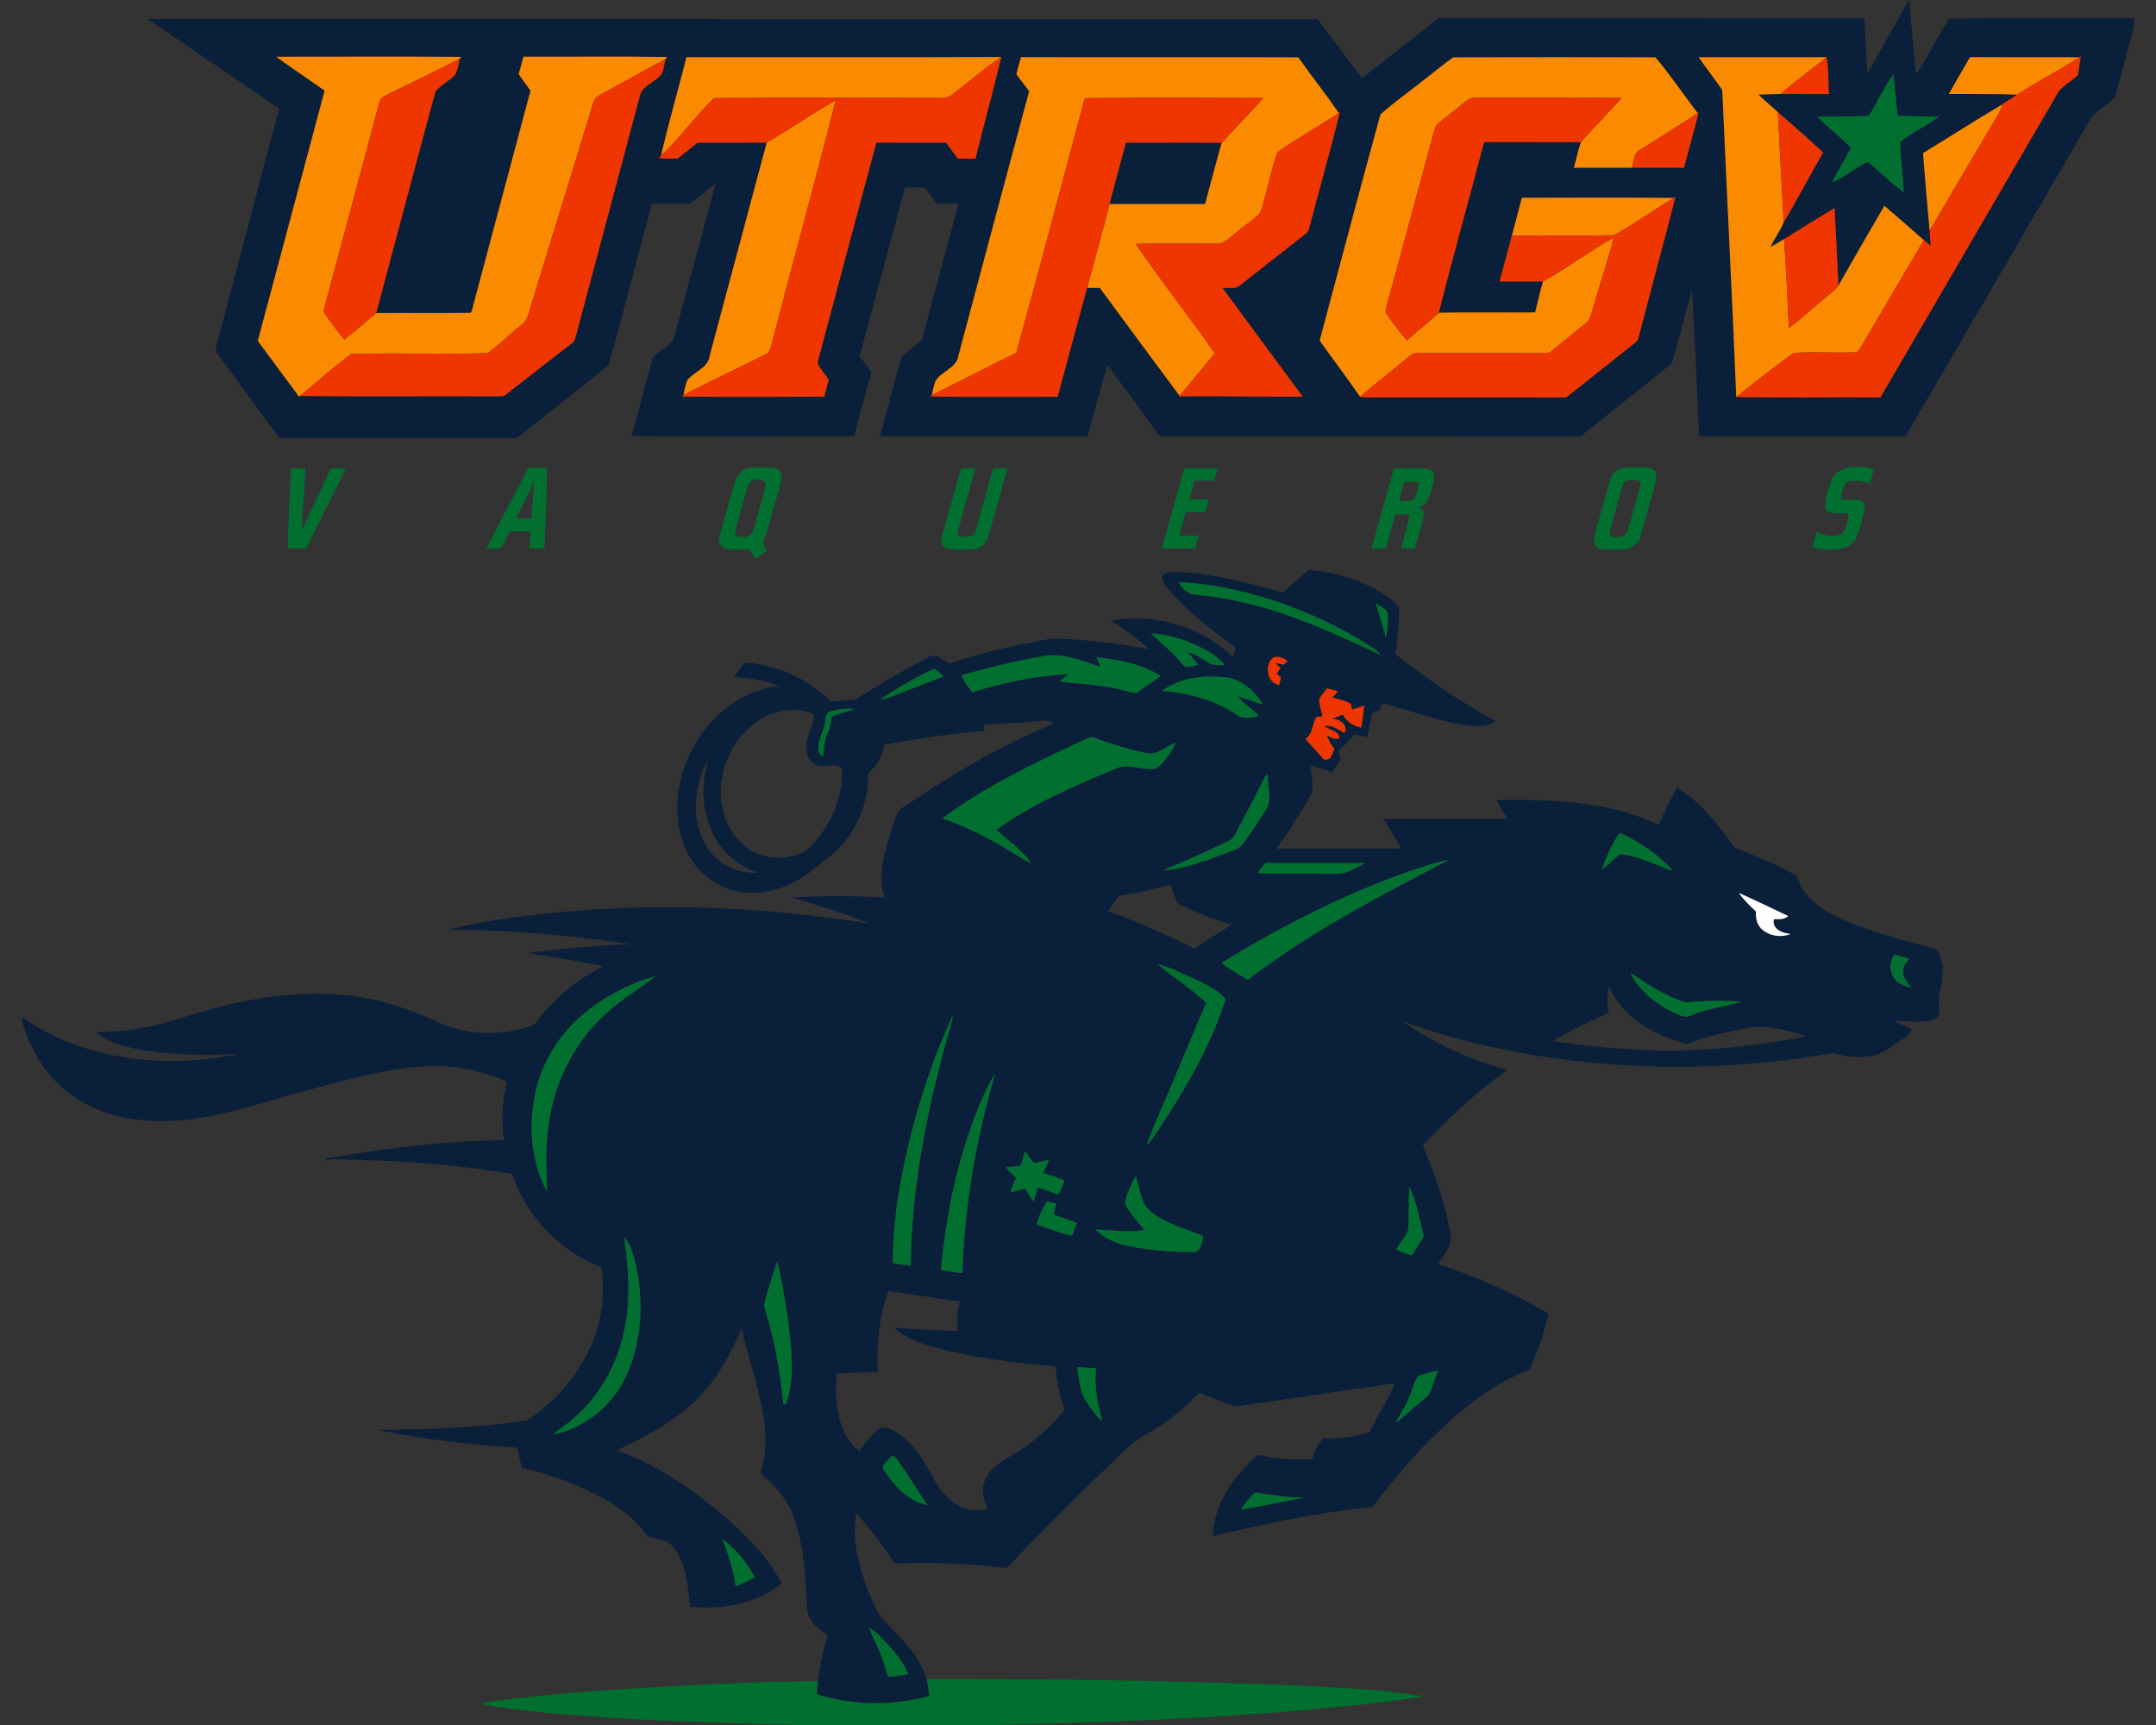 <?xml version="1.0" encoding="utf-8"?>
<svg xmlns="http://www.w3.org/2000/svg" height="1600px" style="shape-rendering:geometricPrecision; text-rendering:geometricPrecision; image-rendering:optimizeQuality; fill-rule:evenodd; clip-rule:evenodd" version="1.1" viewBox="0 0 2000 1600" width="2000px">
 <rect x="0" y="0" width="2000" height="1600" fill="#333333" stroke="none"/>
 <defs>
  <style type="text/css">
   
    .fil3 {fill:#016F2F;fill-rule:nonzero}
    .fil0 {fill:#0A1F39;fill-rule:nonzero}
    .fil2 {fill:#EF3500;fill-rule:nonzero}
    .fil1 {fill:#FA8A00;fill-rule:nonzero}
    .fil4 {fill:#FEFEFE;fill-rule:nonzero}
   
  </style>
 </defs>
 <g id="Capa_x0020_1">
  
  <g id="UTRGV_x0020_Vaqueros.cdr">
   <path class="fil0" d="M1078.96 532.69c5.86,-3.15 12.82,-2.08 19.22,-2 31.26,2.53 61.79,10.34 91.87,18.92 8.01,-7.33 16.01,-14.68 24.71,-21.2 24.94,2.67 49.95,9.75 70.85,24.05 4.48,3.31 9.16,6.72 12.31,11.41 0.21,14.29 -1.59,28.53 -3.51,42.66 29.01,23.48 60.21,44.17 92.83,62.3 -8.96,6.51 -20.55,4.91 -30.79,3.36 -25.39,-4.43 -49.62,-13.49 -74.44,-20.15 -0.7,2.22 -1.35,4.46 -2.01,6.7 -2.39,1.01 -4.77,2.02 -7.15,3.03 -1.56,7.31 -3.09,14.66 -4.59,21.99 -4.28,-0.79 -8.5,-1.7 -12.69,-2.77 -1.22,2.28 -2.39,4.76 -4.91,5.85 -2.08,3.98 -6,6.38 -9.11,9.41 0.65,2.73 1.32,5.47 2.04,8.2 -2.56,3.94 -5.15,7.87 -7.77,11.75 -6.68,-2.16 -13.33,-4.38 -20.01,-6.44 0.22,10.36 4.83,22.17 -1.94,31.36 -9.39,15.64 -18.94,31.21 -29.6,46.01 38.61,-0.04 77.23,0.14 115.83,-0.08 -5.57,-9.23 -11.28,-18.36 -16.73,-27.64 38.32,0.02 76.62,-0.02 114.94,0.02 -3.51,-5.74 -6.97,-11.51 -10.34,-17.31 50.76,-0.68 103.96,0.49 150.6,22.94 5.27,-11.77 11.02,-23.3 16.94,-34.77 22.27,13.71 38.52,34.81 53.52,55.73 19.16,8.42 39.29,15.26 57.26,26.24 2.79,4.97 4.3,10.65 7.88,15.23 9.16,12.43 23.13,20.07 36.98,26.22 27.36,11.57 56.25,18.94 84.9,26.55 8.8,11.69 6.2,26.9 3.48,40.2 -1.9,6.95 -0.39,14.14 -0.69,21.16 -2.53,2.49 -5.55,5.13 -9.21,5.53 -10.84,1.18 -21.74,0.13 -32.58,0.02 5.31,2.79 10.9,4.95 16.55,7.01 -2.04,3.23 -3.39,7.33 -7.13,9 -9.16,4.67 -16.55,12.66 -26.69,15.35 -10.56,2.77 -21.9,2.52 -32.42,-0.26 -2.89,-0.63 -5.8,-1.86 -8.78,-1.21 -89.65,15.6 -181.9,16.61 -271.78,2.24 -43.07,-6.97 -85.71,-17.25 -126.6,-32.55 29.79,20.67 63.1,36.67 98.37,45.47 -28.75,20.31 -54.53,44.44 -78.64,70 11.31,28.47 22.61,57.52 26.25,88.15 -1.98,8.15 -7.88,14.78 -12,22.02 35.38,12.08 70.15,26.76 102.21,46.12 -4.06,17.83 -9.76,35.31 -17.55,51.87 -26.33,9.85 -49.46,26.52 -70.58,44.78 -27.92,24.53 -52.72,52.51 -74.68,82.47 -50.12,4.93 -99.42,15.85 -148.44,27.12 0.64,-30.19 20.11,-55.95 41.61,-75.39 16.72,3.63 33.98,5.09 51.06,4.12 1.33,-7.29 4.97,-13.71 9.61,-19.36 14.6,0.72 29.11,-1.56 43.11,-5.6 7.16,-15.54 16.9,-29.74 23.46,-45.57 -48.08,7.05 -96.19,14.1 -144.28,21.2 -3.27,0.71 -6.42,-0.6 -9.41,-1.71 -9.35,-3.6 -18.78,-7.01 -28.12,-10.6 -15.15,16.8 -33.56,30.47 -53.45,41.15 -3.73,1.99 -7.06,4.64 -10.11,7.55 -39.47,36.76 -77.59,74.92 -114.82,113.93 -34.49,-4.22 -69.34,-5.66 -104.06,-4.3 -10.38,-16.52 -22.21,-32.14 -35.35,-46.54 -4.61,25.74 2.9,51.73 12.41,75.51 4,8.76 6.93,18.59 14.42,25.16 15.3,15.54 31.76,31.7 38.34,53.1 1.37,5.17 1.94,10.52 2.22,15.89 -33.96,8.84 -70.54,8.96 -104.06,-1.88 0.28,-3.98 0.56,-7.96 0.99,-11.91 1.96,-14.44 4.76,-28.81 9.27,-42.68 -6.4,-4.37 -13.07,-9.03 -16.78,-16.06 -3.55,-6.62 -2.48,-14.39 -3.11,-21.56 -1.56,-24.45 -3.37,-49.4 -11.93,-72.58 -5.58,-15.25 -16.28,-28.01 -28.73,-38.22 -2.81,-1.6 -0.69,-4.93 -0.51,-7.25 7.23,-27.01 0.73,-55.08 -6.28,-81.41 -4.26,-15.74 -8.88,-31.39 -12.68,-47.24 -9.41,21.38 -20.33,42.46 -36.2,59.84 -21.6,24.15 -50.88,39.33 -79.81,52.88 34.36,12.07 65.09,32.59 93.18,55.42 23.2,19.61 46.09,41.09 60.12,68.47 -24.04,18.31 -55.66,24.51 -85.26,20.97 -1.98,-18.27 -3.01,-38.2 -14.19,-53.6 -5.55,-8 -15.63,-9.51 -24.53,-11 -15.89,-22.62 -40.75,-36.69 -65.62,-47.47 -16.6,-6.95 -33.8,-12.5 -51.36,-16.46 -1.78,-6.15 -3.21,-12.39 -4.22,-18.71 -43.41,-2.97 -86.9,-7.47 -129.5,-16.52 46.21,-0.34 92.61,-2.08 138.36,-8.68 25.16,-16.64 45.99,-40.3 58.69,-67.74 10.74,-23.09 13.95,-49.3 10.22,-74.4 -38.5,-14.9 -69.62,-47.22 -82.68,-86.43 -52.67,-9.41 -106.28,-12.6 -159.72,-13.69 -4.32,0.48 -9.63,-1.41 -13.09,2 0.13,-1.01 0.37,-1.98 0.79,-2.87 54.31,-9.37 109.21,-16.37 164.39,-16.94 -2.38,-18.15 -1.96,-36.76 2.87,-54.47 -22.01,-9.29 -45.77,-14.66 -69.7,-14.33 -39.27,1.15 -77.27,12.23 -114.94,22.33 -40.68,10.56 -80.64,25.86 -122.96,28.28 -32.71,2.2 -67.37,-3.19 -94.67,-22.35 -24.21,-16.62 -40.54,-42.94 -47.93,-71.09l0 -2.68c52.37,37.05 120.17,46.8 182.66,37.59 5.75,-0.42 11.83,-3.35 17.42,-1.01 -3.13,-3.29 -8.01,-1.53 -11.97,-1.65 -26.73,0.64 -53.65,-0.09 -80.03,-4.89 -13.83,-2.85 -28.31,-6.52 -39.15,-16.13 27.13,0.34 54.03,-4.75 79.73,-13.15 49.71,-16.03 102.36,-26.52 154.71,-20.63 28.35,3.05 55.67,12.19 81.43,24.17 27.48,12.92 59.94,13.79 88.45,3.71 4.32,-1.89 6.26,-6.68 9.33,-9.97 15.47,-18.8 34.99,-34.24 56.88,-44.9 -23.28,-5.29 -46.89,-8.69 -70.43,-12.42 31.98,-4.2 64.17,-6.97 96.41,-8.26 -56.29,-7.97 -113.08,-13.45 -169.96,-13.45 30.14,-7.55 61.06,-11.64 91.91,-15.02 99.47,-10.27 200.24,-6.54 298.89,9.43 -23.34,-9.73 -47.71,-16.65 -71.78,-24.27 28.59,-1.63 57.28,-1.53 85.87,0.08 -7.04,-21.09 0.41,-43.2 6.71,-63.49 3.2,-7.11 3.79,-16.62 11.3,-20.78 44.24,-29.32 89.77,-57.54 139.33,-77.04 -3.77,-2.22 -8.13,-3.19 -12.47,-2.55 -17.57,1.66 -35.22,2.45 -52.84,3.6 0.08,1.43 0.24,4.3 0.32,5.73 -31.13,2.64 -62.12,7.05 -92.81,12.84 -1.34,10.28 -6.6,19.69 -14.62,26.25 0.5,32.14 -15.1,64.44 -42.18,82.27 -14.19,12.54 -30.54,23.58 -49.5,27.16 -21.22,4.8 -44.89,-0.55 -60.96,-15.55 -16.33,-14.82 -24.37,-37.19 -24.43,-58.95 -1.01,-29.1 10.44,-57.85 29.2,-79.85 16.51,-19.41 40.01,-33.36 65.63,-35.8 -13.52,-5.31 -27.96,-7.63 -42.41,-8.32 3.41,-4.42 6.72,-8.92 9.85,-13.53 29.9,2.02 59.18,15.19 80.32,36.47 7.24,-1.21 14.57,-1.21 21.84,-1.9 22.27,-13.75 44.88,-27.04 68.04,-39.31 6.89,-4.71 13.95,2.48 19.93,5.71 30.77,-10.52 62.69,-17.38 94.63,-23.14 30.41,0.39 60.75,4.33 90.63,9.9 -10.88,-9.77 -22.77,-18.34 -35.03,-26.27 10.16,-2.93 20.86,-2.52 31.3,-2.06 30.1,2.44 60.12,14.11 81.54,35.82 0.83,-2.95 1.62,-5.92 2.49,-8.88 -22.63,-16.76 -45.53,-33.74 -63.56,-55.59 -2.46,-3.57 -6.28,-8.05 -3.86,-12.54zm-34.5 -400.38c29.62,0.04 59.22,-0.11 88.83,0.1 -5.43,18.87 -10.19,37.95 -15.42,56.87 -29.54,0.02 -59.08,-0.04 -88.61,0.02 4.94,-19.02 10.11,-37.98 15.2,-56.99zm688.03 -63.91c12.46,-23.01 25.48,-45.71 38.51,-68.4 1.97,22.82 4.13,45.63 6.27,68.44 3.24,-3.08 4.97,-7.33 7.33,-11.08 7.66,-13.43 15.87,-26.59 23.28,-40.18 57.3,-0.66 114.62,-0.1 171.92,-0.28 -0.08,3.71 0,7.47 -1.07,11.06 -5.75,20.64 -10.92,41.45 -16.8,62.03 -6.07,7.59 -16.15,11.55 -22.14,19.38 -57.41,98.43 -114.62,197.01 -172.14,295.4 -63.83,-0.04 -127.67,0 -191.51,-0.02 -2.16,-45.35 -3.92,-90.73 -6.52,-136.04 -6.72,22.69 -11.75,45.93 -18.92,68.42 -27.98,22.84 -56.51,45.05 -84.69,67.68 -129.2,-0.14 -258.4,0 -387.59,-0.06 -2.93,0.6 -4.12,-2.42 -5.6,-4.2 -15.16,-20.74 -30.2,-41.61 -45.64,-62.13 -6.12,22.11 -12.16,44.24 -18.34,66.33 -64.18,0 -128.34,0.02 -192.51,0 6.71,-24.69 13.07,-49.43 20.01,-74.04 6.4,-5.01 12.7,-10.15 18.94,-15.36 11.26,-42.18 22.63,-84.34 33.88,-126.55 -6.81,-0.02 -13.63,0.02 -20.42,-0.08 -3.55,-5.03 -7.26,-9.92 -10.9,-14.86 -6.12,0.08 -12.23,0.06 -18.33,0.08 -13.95,52.09 -28.11,104.14 -42.06,156.23 3.66,5 7.27,10.05 10.81,15.14 -5.48,19.75 -10.63,39.61 -15.99,59.42 -68.77,-0.04 -137.56,0.22 -206.33,-0.14 6.71,-24.15 12.84,-48.48 19.63,-72.61 5.33,-6.78 14.68,-10.11 19.32,-17.44 13.18,-48.17 26.08,-96.43 39.09,-144.66 -8.02,6.32 -15.97,12.72 -24.05,18.94 -11.73,-0.08 -23.46,-0.02 -35.19,-0.02 -13.61,50.01 -26.21,100.38 -40.4,150.23 -28.08,22.65 -56.67,44.7 -84.86,67.23 -73.37,0.04 -146.76,-0.18 -220.13,0.1 -19.12,-25.48 -37.67,-51.38 -56.65,-76.98 -1.44,-2.1 -3.8,-4.52 -2.22,-7.29 19.56,-73.75 38.78,-147.57 58.49,-221.26 -40.51,-28.01 -81.45,-55.46 -122.07,-83.35 155.94,-0.18 311.87,-0.04 467.82,-0.08 22.41,0.19 44.84,-0.48 67.25,0.49 183.43,-0.02 366.86,0.04 550.28,-0.04 13.89,18.17 27.44,36.58 41.23,54.81 23.62,-18.55 47.16,-37.19 70.75,-55.74 131.78,-0.02 263.56,-0.06 395.34,0.02 1.03,17.14 1.15,34.38 2.92,51.46zm-1476.21 -15.77c14.74,10.77 29.94,20.88 44.86,31.4 -20.69,77.39 -41.31,154.78 -62,232.17 12.66,17.36 25.68,34.44 38.28,51.84l0.89 -0.74c60.59,0.74 121.22,0.02 181.83,0.36 2.87,-0.32 6.32,0.65 8.76,-1.37 20.45,-15.79 40.72,-31.84 61.2,-47.59 2.22,-1.37 3.33,-3.7 3.87,-6.14 19.69,-74.18 39.64,-148.29 59.28,-222.47 1.78,-10.97 15.06,-13.59 20.74,-21.87 1.63,-4.3 2.42,-8.84 3.31,-13.34 0.42,-0.51 1.27,-1.5 1.69,-2 -44.45,-0.71 -88.93,-0.12 -133.39,-0.29 -1.46,5.38 -2.87,10.79 -4.44,16.16 3.49,5.25 7.43,10.17 10.96,15.36 -17.53,65.7 -35.07,131.4 -52.59,197.1 -1.09,2.9 -0.89,6.68 -3.01,8.98 -29.16,0.38 -58.37,-0.04 -87.53,0.2 18.36,-68.44 36.32,-136.99 54.92,-205.33 5.09,-6.54 13.29,-10.05 18.82,-16.27 1.86,-4.61 2.84,-9.53 3.77,-14.38l1.25 -1.67c-57.15,-0.37 -114.31,-0.13 -171.47,-0.11zm380.54 0.41c-7.77,30.51 -16.57,60.79 -23.64,91.44 -0.49,0.48 -1.45,1.41 -1.94,1.86 5.65,1.49 11.51,0.68 17.28,0.81 6.2,-4.87 12.4,-9.78 18.52,-14.76 21.4,-0.27 42.82,0.16 64.22,-0.19 -17.66,65.95 -35.37,131.91 -52.96,197.89 -1.35,11.4 -14.53,14.45 -20.75,22.63 -1.74,4.4 -2.69,9.06 -3.47,13.69l-1.34 1.47c43.96,0.39 87.95,0.27 131.91,0.06 1.35,-5.27 2.8,-10.52 4.15,-15.79 -3.37,-5.33 -8.29,-10.01 -10.41,-15.89 18.05,-68.04 36.32,-136 54.59,-203.98 21.52,0.09 43.06,0 64.57,0.03 3.67,4.96 7.27,9.93 10.98,14.84 5.45,0.02 10.9,0.02 16.35,-0.01 7.76,-31.47 16.54,-62.69 23.95,-94.26 -97.34,0.4 -194.67,0.08 -292.01,0.16zm310.3 -0.04c-1.57,5.23 -2.94,10.52 -4.28,15.81 3.76,5.37 7.9,10.46 11.87,15.68 -21.94,81.82 -43.89,163.63 -65.67,245.5 -1.62,11.6 -15.79,14.21 -21.2,23.35 -1.56,4.27 -2.59,8.73 -3.36,13.23l-1.37 1.29c39.33,0.53 78.68,0.12 118.01,0.2 9.09,-33.69 18.11,-67.41 27.32,-101.05 3.9,0.02 7.85,0.04 11.77,0.06 24.65,33.32 49.16,66.73 73.96,99.94l-0.53 0.63c38.28,-0.44 76.56,0.5 114.84,0.36 -24.79,-33.69 -49.71,-67.27 -74.46,-100.95 5.21,-0.52 11.51,1.68 15.85,-2.14 18.84,-14.84 37.74,-29.62 56.67,-44.39 3.13,-2.67 7.62,-4.75 8.08,-9.37 9.23,-35.68 19.42,-71.13 28.29,-106.89l-0.93 0.57c-12.14,-17.49 -25.28,-34.29 -37.7,-51.61 -85.72,-0.4 -171.45,0.02 -257.16,-0.22zm401.02 0.22c-9.33,6.34 -17.87,13.83 -26.9,20.59 -13.44,10.91 -27.8,20.82 -40.68,32.29 -19.16,69.82 -37.63,139.88 -56.39,209.85 12.46,17.43 25.42,34.49 37.55,52.15 6.87,0.85 13.79,0.41 20.7,0.47 56.85,0.06 113.67,-0.04 170.52,0.06 21.18,-16.66 42.16,-33.58 63.34,-50.27 2.14,-1.44 3.61,-3.58 3.96,-6.18 11.18,-43.19 22.95,-86.23 33.98,-129.44l-1.5 0.87c-46.98,-0.57 -93.98,-0.22 -140.96,-0.18 -2.97,11.73 -6.24,23.38 -9.29,35.09 -3.8,14.19 -7.67,28.34 -11.41,42.54 13.41,0.02 26.83,0.14 40.24,0 -2.65,9.51 -4.87,19.14 -7.27,28.71 -29.8,0.34 -59.6,-0.39 -89.36,0.38 13.22,-52.27 27.84,-104.22 41.51,-156.37 0.52,-3.47 4.99,-1.41 7.29,-2.02 27.68,0.14 55.4,0 83.1,0.08 -2.78,7.73 -4.26,15.85 -6.56,23.74 17.97,0.04 35.96,0.02 53.95,0 16.07,0.02 32.12,0.04 48.19,0 4.5,-17.04 9.29,-34.02 13.61,-51.12l-0.87 0.55c-13.12,-17.22 -25.36,-35.31 -39.21,-51.81 -62.49,-0.22 -125.04,-0.26 -187.54,0.02zm227.56 -0.16c6.7,9.51 13.71,18.78 20.49,28.22 2.18,2.51 1.5,5.96 1.78,9.01 4.02,92.67 8.94,185.3 12.66,277.96 44.56,0.82 89.16,0.06 133.74,0.36 55.16,-94.41 110.11,-188.98 165.15,-283.47 4.91,-6.18 12.17,-10.03 18.03,-15.26 0.91,-5.84 1.8,-11.67 2.7,-17.51l-1.15 0.73c-33.87,-0.12 -67.75,0.04 -101.61,-0.08 -6.62,11.35 -13.23,22.73 -19.67,34.18 21.12,0.12 42.26,-0.22 63.4,0.55 -4.34,3 -8.82,5.75 -13.27,8.48l-0.16 0.42c-24.91,14.66 -49.24,30.32 -73.91,45.37 1.96,23.98 3.85,47.97 6.18,71.91 -0.04,4.65 0.66,9.29 1.01,13.93 -2.17,-1.67 -4.28,-3.35 -6.36,-5.1 -12.14,-10.74 -24.39,-21.35 -36.67,-31.92 -14.33,24.59 -28.57,49.24 -42.62,73.97 -1.29,-23.96 -2.12,-47.97 -3.7,-71.91 -15.58,9.63 -31.27,19.08 -46.75,28.87 -4.15,2.54 -8.32,5.05 -12.62,7.35 3.73,-7.84 8.92,-14.94 12.35,-22.92 12.7,-21.3 24.15,-43.33 36.55,-64.83 -13.69,-12.8 -28.01,-24.91 -41.98,-37.41 -6,-5.41 -12.21,-10.6 -18.05,-16.19 6.85,-0.15 13.73,-0.55 20.6,-0.65 14.96,0.24 29.96,0.06 44.94,0.12 -1.01,-11.37 -0.2,-22.98 -2.31,-34.19 -39.57,0.03 -79.16,-0.01 -118.75,0.01zm157.96 54.29c-15.88,1.23 -31.79,0.28 -47.64,0.93 9.53,10.5 21.6,18.39 31.03,29.01 -5.72,10.74 -12.56,20.94 -17.3,32.17 10.05,-5.05 19.12,-11.78 28.89,-17.37 1.67,-0.85 3.99,-2.72 5.61,-0.64 10.66,8.78 20.31,18.83 31.68,26.73 -0.55,-15.49 -2.93,-30.89 -3.27,-46.38 10.92,-9.03 24.35,-14.78 35.65,-23.48 -12.66,-0.3 -25.33,-0.67 -37.99,-0.81 -1.66,-12.76 -2.16,-25.64 -3.94,-38.38 -8.99,11.81 -14.72,25.74 -22.72,38.22zm-640.28 432.65c3.29,6.08 9,11.79 16.41,11.61 31.82,3.35 63.24,10.6 93.08,22.25 26.67,9.63 52.27,21.93 78.03,33.7 -1.89,-2.3 -4.01,-4.4 -6.5,-5.96 -28.93,-19.34 -60.83,-34 -93.8,-44.96 -28.27,-8.85 -57.56,-15.53 -87.22,-16.64zm182.9 19.49c2.85,10.76 6.88,21.19 9.11,32.12 1.99,-7.61 2.28,-15.59 1.89,-23.4 -2.42,-4.08 -7.18,-6.16 -11,-8.72zm-208.7 28.06c9.93,9.47 20.91,17.89 29.49,28.71 3.42,5.01 9.86,0.73 14.58,0.42 -3.27,-3.89 -6.56,-7.73 -9.65,-11.73 8.06,1.56 14.13,7.39 21.22,11.05 4.22,1.11 8.66,0.83 13,1.05 -6.22,-8.1 -15.38,-13.15 -24.35,-17.61 -13.91,-6.44 -28.85,-11.41 -44.29,-11.89zm-102.15 21.48c-24.81,4.3 -49.22,10.44 -73.45,17.18 1.74,6.04 6.32,10.62 9.67,15.81 29.18,-8.82 59.28,-15.36 89.79,-16.76 -2.99,2.12 -5.84,4.39 -8.44,6.99 18.59,2.14 37.39,2.99 55.68,7.11 5.21,1.09 10.24,3.29 15.61,3.49 7.49,-5.35 15.04,-10.58 22.63,-15.77 -17.78,-11.36 -39.04,-15.3 -59.72,-17.3 1.25,2.95 2.49,5.93 3.72,8.9 -17.67,-6.11 -36.55,-14.11 -55.49,-9.65zm214.06 2.3c-6.2,7.45 -3.76,22.43 7.17,23.85 0.42,-1.66 1.23,-5.01 1.65,-6.67 -0.97,-0.92 -2.93,-2.74 -3.91,-3.65 1.15,-1.82 2.26,-3.67 3.37,-5.51 -1.62,-1.43 -3.21,-2.83 -4.75,-4.28 2.57,0.26 5.15,0.73 7.68,1.41 0.96,-0.85 2.86,-2.58 3.81,-3.43 -4.16,-2.91 -10.74,-6.06 -15.02,-1.72zm-363.08 37.6c3.78,-0.51 7.49,-1.5 11.01,-2.99 15.87,-6.34 32.02,-12.01 47.79,-18.6 -2.59,-2.82 -5.6,-5.16 -8.85,-7.1 -17.38,8.23 -34.02,17.95 -49.95,28.69zm261.56 -8.18c24.41,2.08 49.03,8.32 69.44,22.35 5.87,4.73 13.71,2.12 20.39,1.13 -5.13,-7.25 -14.52,-10.3 -19.06,-18.21 7.73,2.02 14.9,5.87 22.88,7.03 -8.16,-12.34 -20.68,-23.99 -36.17,-24.9 -19.72,-2 -41.14,0.63 -57.48,12.6zm152.96 -2.24c-2.32,3.21 -4.9,6.18 -7.08,9.49 -0.25,5.53 1.97,10.9 2.88,16.35 -1.37,0.18 -4.11,0.55 -5.47,0.75 -4.6,6.36 -2.78,15.79 -10.31,20.15 5.2,5.85 10.31,11.79 15.6,17.56 1.62,2.43 5.07,2.02 7.29,0.71 1.62,-2.75 2.75,-5.75 3.98,-8.68 -2.99,-3.88 -5.25,-8.26 -7.09,-12.8 3.82,1.43 7.75,5.13 11.87,2.28 -1.11,-6.78 -9.63,-7.11 -14.11,-10.76 7.11,-1.64 12.98,3.31 18.78,6.5 3.87,-7.25 -4.38,-13.43 -11.21,-13 3.05,-1.74 6.32,-3.13 9.71,-4.2 3.09,6.44 10.1,10.7 17.06,12.03 1.13,-6.86 1.94,-13.73 2.63,-20.63 -3.62,1.57 -7.35,2.84 -11.11,3.95 -0.3,-1.37 -0.91,-4.11 -1.21,-5.49 -5.35,-2.86 -11.24,-4.32 -17.12,-5.53 1.64,-2.02 3.31,-4.02 4.99,-6.02 -3.33,-1.05 -6.71,-1.93 -10.08,-2.66zm-459.86 21.04c-4.37,0.52 -5.21,5.47 -5.54,9.02 -0.14,8.52 -6.44,15.43 -6.15,24.03 -0.67,3.53 0.28,7.85 4.28,8.88 0.5,-7.49 0.92,-15.22 4.34,-22.05 2.22,-4.5 2.9,-9.48 3.37,-14.41 6.9,-3.31 14.35,-5.07 21.62,-7.35 -7.33,-1.01 -14.8,0.1 -21.92,1.88zm-64.01 6.74c-31.49,17.95 -46.88,59.98 -33.79,93.9 6.5,17.19 21.66,31.62 40.13,34.69 11.79,1.88 24.74,0.22 34.85,-6.4 21.04,-18.98 33.98,-47.32 32.89,-75.83 -7.51,-6.99 -19.62,2.26 -27.05,-5.27 -6.1,-4.16 -6.53,-12 -5.48,-18.66 0.43,-9.19 7.01,-16.68 6.42,-26.06 -15.34,-7.23 -33.61,-4.57 -47.97,3.63zm299.32 19.61c-45.67,21.3 -91.76,43 -132.32,73.22 27.31,9.09 52.53,23.46 76.68,38.91 1.51,0.69 4.56,2.06 6.09,2.75 -8.58,-12.42 -21.4,-21.08 -32.58,-31.02 33.43,-24.14 71.69,-40.54 109.61,-56.27 12.19,-6.44 25.86,1.82 38.66,-0.58 7.86,-6.42 14.12,-14.98 18.11,-24.31 -9.1,3.9 -17.86,12.56 -28.4,9.65 -16.12,-3.25 -31.72,-8.56 -47.21,-14.01 -2.97,-1.64 -5.91,0.61 -8.64,1.66zm-351.23 98.85c9.76,16.57 29.28,26.26 48.38,24.59 -18.49,-5.39 -34,-19.08 -42.3,-36.34 -10.84,-21.81 -10.9,-47.75 -3.45,-70.61 -13.69,24.79 -17.83,57.3 -2.63,82.36zm517.64 -63c-8.48,17.08 -17.43,33.94 -26.39,50.76 -1.6,2.89 -3.27,6.1 -6.56,7.37 -15.27,7.35 -30.73,14.42 -46.3,21.16 -4.5,2.08 -9.55,3.21 -13.45,6.42 19.89,-1.96 38.83,-9.29 57.48,-16.13 5.29,-2.28 11.65,-3.48 15.17,-8.5 7.41,-9.29 13.57,-19.51 20.11,-29.42 8.27,-9.93 2.54,-23.38 3.35,-35.01 -1.64,0.59 -2.77,1.72 -3.41,3.35zm329.78 50.74c-7.43,10.07 -12.52,22.29 -16.88,34.12 6.42,-4.04 11.05,-10.25 17.4,-14.39 17.19,1.91 32.83,10.19 49.09,15.56 -13.73,-15.02 -31.01,-27.09 -49.61,-35.29zm-168.75 27.28c-38.26,10.94 -75.04,26.53 -110.86,43.75 -30.73,15.08 -60.83,31.51 -89.77,49.75 7.47,6.05 16.24,10.33 24.31,15.58 57.64,-44.23 122.39,-77.91 186.72,-111.14 -3.53,0.4 -7.03,0.99 -10.4,2.06zm-159.92 0.64c-2.71,2.97 -5.15,6.2 -7.23,9.65 23.36,0.79 46.76,0.02 70.16,0.41 10.8,0.93 20.57,-4.95 29.64,-10.04 -30.87,0.04 -61.72,0.1 -92.57,-0.02zm-135.94 30.27c-3.66,4.64 -6.91,9.61 -9.9,14.7 27.58,9.4 53.99,21.86 80.18,34.52 11.08,-8.01 22.9,-14.8 34.42,-22.11 -17,-5.33 -33.84,-11.55 -49.75,-19.58 -3.37,-5.43 -5.02,-11.67 -6.98,-17.67 -15.71,4.54 -31.72,8.16 -47.97,10.14zm575.05 -2.51c4.48,6.42 10.07,11.94 15.85,17.17 -0.3,5.51 0.56,11.34 4.46,15.56 7.05,7.23 18.58,9.17 27.86,5.35 -7.33,-0.44 -17.76,-4.4 -15.62,-13.69 4.62,0.04 9.69,0.59 13.34,-2.88 -15.26,-7.27 -30.49,-14.58 -45.89,-21.51zm144.16 57.51c-5.13,7.37 -4.34,18.91 2.82,24.77 3.7,3.35 8.72,4.42 13.35,5.87 -3.7,-4.62 -8.22,-9.51 -7.81,-15.89 -0.33,-4.6 3.19,-7.87 5.69,-11.24 -4.69,-1.15 -9.23,-3.15 -14.05,-3.51zm-683.42 8.43c14.46,12.72 31.22,22.7 45.21,36.02 -9.33,21.65 -18.43,43.41 -27.6,65.14 -9.05,22.41 -19.58,44.29 -27.8,67.01 7.07,-6.46 11.2,-15.33 16.8,-22.98 22.73,-35.27 43.87,-72.34 56.49,-112.46 -7.37,-9.65 -19.34,-14.13 -29.88,-19.4 -10.99,-4.6 -21.57,-10.52 -33.22,-13.33zm438.45 7.92c7.83,16.47 22.98,28.29 38.91,36.44 5.59,2.28 11.89,6.77 17.95,3.21 14.82,-6.28 31.01,-7.69 46.25,-12.46 -17.12,-1.73 -34.34,-0.84 -51.42,0.47 -19,-5.47 -35.48,-16.78 -51.69,-27.66zm-976.07 43.06c-20.23,18.48 -34.56,43.35 -39.87,70.27 -5.96,30.06 -3.57,62.83 11.2,90.08 -0.24,-18.15 -1.95,-36.36 0.51,-54.45 3.88,-41.59 22.51,-82.13 53.6,-110.36 14.32,-13.6 31.76,-23.18 46.95,-35.63 -26.53,8.09 -52.05,21.01 -72.39,40.09zm956.28 -5.43c-17.86,7.49 -35.33,16.01 -51.96,25.93 32.96,4.98 66.22,8.2 99.55,8.82 45.47,0.61 90.84,-4.6 135.48,-12.96 -8.42,-3.7 -17.49,-5.53 -26.45,-7.27 -9.15,-1.45 -18.62,-3.25 -27.78,-0.81 -18.94,4.06 -38.22,7.55 -56.19,15.04 -29.46,-7.71 -60.39,-24.06 -72.5,-53.64 -2.25,8.16 -1.6,16.66 -0.15,24.89zm-645.23 104.2c-10.8,41.7 -19.14,84.58 -18.92,127.79 5.48,0.93 10.99,1.73 16.52,2.36 0.73,-71.72 14.8,-142.66 33.98,-211.57 1.76,-6.79 4.5,-13.41 5.01,-20.49 -15.31,32.72 -27.06,67.09 -36.59,101.91zm54.88 -2.38c-15.93,43.77 -24.88,89.83 -29.2,136.12 6.36,2.24 13.15,2.53 19.83,3.15 2.06,-62.69 12.98,-124.95 30.55,-185.1 -9.19,14.15 -15.12,30.16 -21.18,45.83zm45 39.05c-4.1,2.42 -9.53,1.11 -14.11,2.18 2.93,3.59 6.3,6.82 9.71,10.03 -2.16,4.26 -4.34,8.58 -5.17,13.35 4.48,-1.39 8.99,-2.65 13.61,-3.51 2.4,4.12 4.91,8.17 7.79,11.99 1.23,-4.44 2.51,-8.84 3.92,-13.19 6.28,2.12 12.54,4.29 18.78,6.59 2.62,-4.08 4.36,-8.6 5.85,-13.17 -6.48,-2.54 -13.1,-4.74 -19.74,-6.8 1.77,-4.24 3.61,-8.42 5.57,-12.58 -4.6,1.21 -9.11,2.71 -13.81,3.35 -3.47,-2.98 -5.35,-7.39 -8.38,-10.78 -1.74,4.04 -2.71,8.34 -4.02,12.54zm106.36 10.28c-4.1,8.01 -8.34,16.21 -9.89,25.17 3.96,9.53 11.91,16.6 17.93,24.8 -15,2.88 -30.25,0.14 -45.33,-0.41 8.52,8.85 20.54,13.45 32.43,15.73 18.88,3.69 38.16,5.29 57.4,5.19 8.25,1.25 8.96,-9.15 10.09,-14.9 -17.68,-7.59 -37.79,-11.71 -51.85,-25.7 -6.5,-8.64 -7.06,-20.01 -10.78,-29.88zm252.96 49.48c-2.3,6.87 -7.65,12.26 -11.26,18.5 4.46,2.72 9.49,4.32 14.57,5.55 3.8,-5.86 7.66,-11.67 11.07,-17.77 -3.76,-15.51 -6.62,-31.56 -13.47,-46.09 -0.56,13.26 -0.38,26.55 -0.91,39.81zm-335.09 -26.06c-4.54,6.52 -7.57,13.89 -9.87,21.46 10.94,3.69 21.7,8.01 32.95,10.56 1.53,-3.98 3.03,-7.94 4.54,-11.93 -7.07,-2.99 -14.56,-4.83 -21.58,-7.94 0.9,-3.29 1.71,-6.62 2.52,-9.93 -2.85,-0.79 -5.73,-1.52 -8.56,-2.22zm-392.27 33.25c3.45,25.9 6.01,52.33 1.51,78.3 -5.15,34.24 -21.88,67.03 -48.37,89.64 -5.92,5.73 -13.27,9.63 -19.28,15.24 29.9,-5.81 55.8,-27.44 68.34,-55.04 14.41,-32 16.03,-68.76 8.6,-102.76 -2.5,-8.8 -4.36,-18.48 -10.8,-25.38zm129.64 63.66c9.49,29.54 14.9,60.26 17.97,91.08 0.52,0.1 1.59,0.28 2.12,0.38 7.04,-17.45 6.09,-36.81 4.8,-55.2 -2.34,-26.09 -6.64,-52.01 -12.47,-77.53 -4.51,13.61 -9.43,27.3 -12.42,41.27zm105.63 61.42c-12.8,0.14 -25.58,0.76 -38.34,1.53 -1.7,25.14 0.12,55.12 21.4,72.16 5.31,-8.26 11.69,-16.01 19.34,-22.19 6.97,-0.06 13.61,2.97 19.06,7.17 12.42,9.83 21.28,23.34 28.76,37.09 5.87,11.85 14.09,23.52 26.5,29.11 7.78,3.88 16.76,4.14 25.12,2.12 -2.91,-7.37 -5.89,-15.4 -3.53,-23.36 3.21,-11.75 13.97,-19.18 23.92,-25.07 19.77,-10.95 36.85,-26.27 51.37,-43.51 -5.44,-12.74 -7.37,-26.57 -8.68,-40.26 -37.3,-3.17 -74.73,-7.59 -111.01,-17.22 -13.47,-4.2 -28.21,-8 -38.28,-18.56 19.54,1.49 39.11,2.32 58.69,2.95 -0.97,-9.15 -0.64,-18.46 1.82,-27.36 -22.15,-3.31 -44.3,-6.6 -66.49,-9.65 -8.32,24.01 -11.06,49.73 -9.65,75.05zm185 -4.51c1.15,9.55 2.37,19.33 6.18,28.25 4.73,8.02 10.14,15.83 17.04,22.19 -4.02,-16.09 -7.81,-32.55 -5.65,-49.24 -5.86,-0.41 -11.73,-0.81 -17.57,-1.2zm316.12 8.42c-4.06,5.25 -5.05,12.26 -7.77,18.26 -2.95,8.76 -8.89,16.01 -12.36,24.51 7.57,-5.37 13.93,-12.14 21.24,-17.83 3.15,-2.85 7.05,-5.09 9.47,-8.68 3.15,-7.01 5.35,-14.4 7.95,-21.63 -6.22,1.62 -12.58,2.91 -18.53,5.37zm-489.35 75.15c-2.64,3.09 -7.22,6.14 -7.1,10.46 9.81,15.14 22.85,30.41 41.49,33.98 -9.63,-13.75 -18.01,-28.33 -27.93,-41.82 -1.53,-1.77 -4.14,-5.79 -6.46,-2.62zm337.92 32.77c-4.78,4.82 -9.22,9.99 -12.84,15.75 19.35,-3.33 38.69,-6.95 57.89,-10.99 -15.15,-0.02 -30.06,-3.02 -45.05,-4.76zm-493.99 42.9c5.58,14.24 10.32,28.89 12.34,44.12 6.14,-2.4 12.05,-5.31 17.85,-8.38 -6.97,-14.01 -17.81,-26.23 -30.19,-35.74zm136.29 82.58c2.68,7.93 7.08,15.12 10.03,22.94 3.15,7.36 4.89,15.18 7.9,22.59 6.19,-0.67 12.43,-1.23 18.47,-2.85 -6.46,-13.89 -16.78,-25.48 -27.66,-36.08 -2.59,-2.6 -5.47,-4.94 -8.74,-6.6z"/>
   <path class="fil1" d="M256.28 52.63c57.16,-0.02 114.32,-0.26 171.47,0.11l-1.25 1.67c-21.42,11.15 -43.31,21.46 -64.95,32.21 -3.73,2.05 -8.88,3.35 -9.59,8.25 -17.02,63.1 -33.68,126.33 -50.78,189.41 -0.26,2.01 -1.53,4.44 -0.08,6.31 5.68,8.42 11.91,16.46 18.27,24.37 10.22,-7.75 19.75,-16.37 29.62,-24.57 29.16,-0.24 58.37,0.18 87.53,-0.2 2.12,-2.3 1.92,-6.08 3.01,-8.98 17.52,-65.7 35.06,-131.4 52.59,-197.1 -3.53,-5.19 -7.47,-10.11 -10.96,-15.36 1.57,-5.37 2.98,-10.78 4.44,-16.16 44.46,0.17 88.94,-0.42 133.39,0.29 -0.42,0.5 -1.27,1.49 -1.69,2 -19.04,9.97 -37.61,20.83 -56.61,30.89 -2.89,1.61 -5.94,3.07 -8.46,5.27 -2.83,5.57 -4.04,11.79 -5.96,17.72 -17.85,58.13 -35.78,116.24 -53.64,174.38 -2.1,6.69 -3.2,14.48 -9.54,18.68 -10.58,8.26 -19.9,18.25 -30.99,25.78 -42.07,1.25 -84.33,-0.58 -126.37,0.85 -16.43,12.08 -31.77,25.74 -47.42,38.85l-0.89 0.74c-12.6,-17.4 -25.62,-34.48 -38.28,-51.84 20.69,-77.39 41.31,-154.78 62,-232.17 -14.92,-10.52 -30.12,-20.63 -44.86,-31.4zm1155.48 130.8c46.98,-0.04 93.98,-0.39 140.96,0.18 -18.57,11.18 -36.34,23.74 -55.12,34.46 -31.65,1.05 -63.45,0.04 -95.13,0.45 3.05,-11.71 6.32,-23.36 9.29,-35.09zm372.12 -41.41c24.67,-15.05 49,-30.71 73.91,-45.37 -2.6,8.12 -7.65,15.08 -11.85,22.41 -18.63,31.6 -37.41,63.15 -55.88,94.87 -2.33,-23.94 -4.22,-47.93 -6.18,-71.91zm-1072.62 -9.82c21.69,-12.41 42.06,-27.07 63.95,-39.12 -19.17,75.83 -40.06,151.24 -59.63,226.97 -1.03,3.21 -1.57,7.37 -5.23,8.64 -25.5,12.42 -51,24.86 -76.27,37.72 0.78,-4.63 1.73,-9.29 3.47,-13.69 6.22,-8.18 19.4,-11.23 20.75,-22.63 17.59,-65.98 35.3,-131.94 52.96,-197.89zm1116.23 -79.18c33.86,0.12 67.74,-0.04 101.61,0.08 -18.97,12.11 -39,22.45 -57.88,34.65 -21.14,-0.77 -42.28,-0.43 -63.4,-0.55 6.44,-11.45 13.05,-22.83 19.67,-34.18zm-251.79 0.04c39.59,-0.02 79.18,0.02 118.76,-0.02l-0.02 0.02c-14.16,11.41 -28.96,22.05 -42.62,34.06 -6.87,0.1 -13.75,0.5 -20.6,0.65 5.84,5.59 12.05,10.78 18.05,16.19 1.8,34.08 3.33,68.18 5.43,102.24 -3.43,7.98 -8.62,15.08 -12.35,22.92 4.3,-2.3 8.47,-4.81 12.62,-7.35 2.17,27.45 2.98,54.98 4.46,82.49 12.66,-9.45 24.16,-20.33 36.42,-30.26 3.33,-2.89 7.13,-5.43 9.57,-9.19 14.05,-24.73 28.29,-49.38 42.62,-73.97 12.28,10.57 24.53,21.18 36.67,31.92 -19.49,33.07 -39.13,66.06 -58.46,99.23 -1.45,2.2 -2.88,5.27 -6.07,4.83 -18.76,0.74 -37.62,-0.69 -56.35,0.54 -18.09,13.08 -35.76,26.91 -53.2,40.89 -3.72,-92.66 -8.64,-185.29 -12.66,-277.96 -0.28,-3.05 0.4,-6.5 -1.78,-9.01 -6.78,-9.44 -13.79,-18.71 -20.49,-28.22zm-227.56 0.16c62.5,-0.28 125.05,-0.24 187.54,-0.02 13.85,16.5 26.09,34.59 39.21,51.81 -15.36,9.91 -30.79,19.68 -46.26,29.39 -3.87,2.53 -8.21,4.61 -11.38,8.06 -1.62,4.22 -2.34,8.72 -3.29,13.12 -17.99,0.02 -35.98,0.04 -53.95,0 2.3,-7.89 3.78,-16.01 6.56,-23.74 12.16,-14.03 25.48,-27.07 37.64,-41.13 -44.95,-0.04 -89.89,0.04 -134.85,-0.04 -5.8,-0.78 -9.96,3.72 -14.12,6.93 -6.88,5.85 -14.31,11 -21.14,16.86 -2.44,1.85 -3.1,4.94 -3.95,7.69 -13.05,48.88 -26.57,97.64 -39.68,146.52 -1.69,7.03 -4.58,13.87 -5.17,21.1 5.96,9.06 12.73,17.66 19.79,25.92 9.61,-8.78 20.13,-16.56 29.58,-25.54 29.76,-0.77 59.56,-0.04 89.36,-0.38 2.4,-9.57 4.62,-19.2 7.27,-28.71 22.59,-12.38 43.19,-28.15 65.68,-40.69 -5.6,21.95 -13.01,43.39 -19.2,65.18 -1.76,5.13 -2.45,11.32 -7.21,14.7 -10.34,8.17 -20.49,16.57 -30.67,24.93 -2.46,2.34 -5.9,2.32 -9.04,2.34 -38.33,-0.12 -76.67,-0.06 -115.01,-0.06 -5.45,-0.48 -9.35,3.82 -13.26,6.87 -13.39,11.53 -27.82,21.84 -40.87,33.77 -12.13,-17.66 -25.09,-34.72 -37.55,-52.15 18.76,-69.97 37.23,-140.03 56.39,-209.85 12.88,-11.47 27.24,-21.38 40.68,-32.29 9.03,-6.76 17.57,-14.25 26.9,-20.59zm-401.02 -0.22c85.71,0.24 171.44,-0.18 257.16,0.22 12.42,17.32 25.56,34.12 37.7,51.61 -18.84,12.39 -38.61,23.46 -57.04,36.4 -6.34,18.23 -9.57,37.47 -15.77,55.76 -5.87,7.29 -14.66,11.75 -21.6,18.07 -6.18,4.22 -11.43,11.88 -19.77,10.99 -24.75,0.02 -49.5,-0.43 -74.22,0.2 23.32,34.56 49.65,67.07 73.27,101.45 -10.86,13.11 -21.56,26.39 -32.68,39.31 -24.8,-33.21 -49.31,-66.62 -73.96,-99.94 -3.92,-0.02 -7.87,-0.04 -11.77,-0.06 7.03,-25.88 14.17,-51.74 20.82,-77.71 29.53,-0.06 59.07,0 88.61,-0.02 5.23,-18.92 9.99,-38 15.42,-56.87 12.72,-13.96 26.15,-27.3 38.55,-41.56 -55.2,-0.08 -110.42,-0.56 -165.6,0.23 -21,78.74 -41.81,157.56 -63.46,236.12 -26.25,12.84 -52.27,26.14 -78.3,39.37 0.77,-4.5 1.8,-8.96 3.36,-13.23 5.41,-9.14 19.58,-11.75 21.2,-23.35 21.78,-81.87 43.73,-163.68 65.67,-245.5 -3.97,-5.22 -8.11,-10.31 -11.87,-15.68 1.34,-5.29 2.71,-10.58 4.28,-15.81zm-310.3 0.04c97.34,-0.08 194.67,0.24 292.01,-0.16 -16.78,10.94 -31.56,24.63 -47.75,36.36 -5.85,2.71 -12.68,1.11 -18.92,1.51 -66.62,0.11 -133.27,-0.46 -199.84,0.27 -17.34,16.79 -31.54,36.84 -49.14,53.46 7.07,-30.65 15.87,-60.93 23.64,-91.44z"/>
   <path class="fil2" d="M1929.1 53.1l1.15 -0.73c-0.9,5.84 -1.79,11.67 -2.7,17.51 -5.86,5.23 -13.12,9.08 -18.03,15.26 -55.04,94.49 -109.99,189.06 -165.15,283.47 -44.58,-0.3 -89.18,0.46 -133.74,-0.36 17.44,-13.98 35.11,-27.81 53.2,-40.89 18.73,-1.23 37.59,0.2 56.35,-0.54 3.19,0.44 4.62,-2.63 6.07,-4.83 19.33,-33.17 38.97,-66.16 58.46,-99.23 2.08,1.75 4.19,3.43 6.36,5.1 -0.35,-4.64 -1.05,-9.28 -1.01,-13.93 18.47,-31.72 37.25,-63.27 55.88,-94.87 4.2,-7.33 9.25,-14.29 11.85,-22.41l0.16 -0.42c4.45,-2.73 8.93,-5.48 13.27,-8.48 18.88,-12.2 38.91,-22.54 57.88,-34.65zm-698.17 585.41c3.37,0.73 6.75,1.61 10.08,2.66 -1.68,2 -3.35,4 -4.99,6.02 5.88,1.21 11.77,2.67 17.12,5.53 0.3,1.38 0.91,4.12 1.21,5.49 3.76,-1.11 7.49,-2.38 11.11,-3.95 -0.69,6.9 -1.5,13.77 -2.63,20.63 -6.96,-1.33 -13.97,-5.59 -17.06,-12.03 -3.39,1.07 -6.66,2.46 -9.71,4.2 6.83,-0.43 15.08,5.75 11.21,13 -5.8,-3.19 -11.67,-8.14 -18.78,-6.5 4.48,3.65 13,3.98 14.11,10.76 -4.12,2.85 -8.05,-0.85 -11.87,-2.28 1.84,4.54 4.1,8.92 7.09,12.8 -1.23,2.93 -2.36,5.93 -3.98,8.68 -2.22,1.31 -5.67,1.72 -7.29,-0.71 -5.29,-5.77 -10.4,-11.71 -15.6,-17.56 7.53,-4.36 5.71,-13.79 10.31,-20.15 1.36,-0.2 4.1,-0.57 5.47,-0.75 -0.91,-5.45 -3.13,-10.82 -2.88,-16.35 2.18,-3.31 4.76,-6.28 7.08,-9.49zm-51.44 -27.18c4.28,-4.34 10.86,-1.19 15.02,1.72 -0.95,0.85 -2.85,2.58 -3.81,3.43 -2.53,-0.68 -5.11,-1.15 -7.68,-1.41 1.54,1.45 3.13,2.85 4.75,4.28 -1.11,1.84 -2.22,3.69 -3.37,5.51 0.98,0.91 2.94,2.73 3.91,3.65 -0.42,1.66 -1.23,5.01 -1.65,6.67 -10.93,-1.42 -13.37,-16.4 -7.17,-23.85zm475.48 -389.56c15.48,-9.79 31.17,-19.24 46.75,-28.87 1.58,23.94 2.41,47.95 3.7,71.91 -2.44,3.76 -6.24,6.3 -9.57,9.19 -12.26,9.93 -23.76,20.81 -36.42,30.26 -1.48,-27.51 -2.29,-55.04 -4.46,-82.49zm-102.25 -38.16l1.5 -0.87c-11.03,43.21 -22.8,86.25 -33.98,129.44 -0.35,2.6 -1.82,4.74 -3.96,6.18 -21.18,16.69 -42.16,33.61 -63.34,50.27 -56.85,-0.1 -113.67,0 -170.52,-0.06 -6.91,-0.06 -13.83,0.38 -20.7,-0.47 13.05,-11.93 27.48,-22.24 40.87,-33.77 3.91,-3.05 7.81,-7.35 13.26,-6.87 38.34,0 76.68,-0.06 115.01,0.06 3.14,-0.02 6.58,0 9.04,-2.34 10.18,-8.36 20.33,-16.76 30.67,-24.93 4.76,-3.38 5.45,-9.57 7.21,-14.7 6.19,-21.79 13.6,-43.23 19.2,-65.18 -22.49,12.54 -43.09,28.31 -65.68,40.69 -13.41,0.14 -26.83,0.02 -40.24,0 3.74,-14.2 7.61,-28.35 11.41,-42.54 31.68,-0.41 63.48,0.6 95.13,-0.45 18.78,-10.72 36.55,-23.28 55.12,-34.46zm96.55 -79.65c13.97,12.5 28.29,24.61 41.98,37.41 -12.4,21.5 -23.85,43.53 -36.55,64.83 -2.1,-34.06 -3.63,-68.16 -5.43,-102.24zm-74.38 1.05l0.87 -0.55c-4.32,17.1 -9.11,34.08 -13.61,51.12 -16.07,0.04 -32.12,0.02 -48.19,0 0.95,-4.4 1.67,-8.9 3.29,-13.12 3.17,-3.45 7.51,-5.53 11.38,-8.06 15.47,-9.71 30.9,-19.48 46.26,-29.39zm-332.91 -0.18l0.93 -0.57c-8.87,35.76 -19.06,71.21 -28.29,106.89 -0.46,4.62 -4.95,6.7 -8.08,9.37 -18.93,14.77 -37.83,29.55 -56.67,44.39 -4.34,3.82 -10.64,1.62 -15.85,2.14 24.75,33.68 49.67,67.26 74.46,100.95 -38.28,0.14 -76.56,-0.8 -114.84,-0.36l0.53 -0.63c11.12,-12.92 21.82,-26.2 32.68,-39.31 -23.62,-34.38 -49.95,-66.89 -73.27,-101.45 24.72,-0.63 49.47,-0.18 74.22,-0.2 8.34,0.89 13.59,-6.77 19.77,-10.99 6.94,-6.32 15.73,-10.78 21.6,-18.07 6.2,-18.29 9.43,-37.53 15.77,-55.76 18.43,-12.94 38.2,-24.01 57.04,-36.4zm113.26 -7.23c4.16,-3.21 8.32,-7.71 14.12,-6.93 44.96,0.08 89.9,0 134.85,0.04 -12.16,14.06 -25.48,27.1 -37.64,41.13 -27.7,-0.08 -55.42,0.06 -83.1,-0.08 -2.3,0.61 -6.77,-1.45 -7.29,2.02 -13.67,52.15 -28.29,104.1 -41.51,156.37 -9.45,8.98 -19.97,16.76 -29.58,25.54 -7.06,-8.26 -13.83,-16.86 -19.79,-25.92 0.59,-7.23 3.48,-14.07 5.17,-21.1 13.11,-48.88 26.63,-97.64 39.68,-146.52 0.85,-2.75 1.51,-5.84 3.95,-7.69 6.83,-5.86 14.26,-11.01 21.14,-16.86zm-349 -6.52c55.18,-0.79 110.4,-0.31 165.6,-0.23 -12.4,14.26 -25.83,27.6 -38.55,41.56 -29.61,-0.21 -59.21,-0.06 -88.83,-0.1 -5.09,19.01 -10.26,37.97 -15.2,56.99 -6.65,25.97 -13.79,51.83 -20.82,77.71 -9.21,33.64 -18.23,67.36 -27.32,101.05 -39.33,-0.08 -78.68,0.33 -118.01,-0.2l1.37 -1.29c26.03,-13.23 52.05,-26.53 78.3,-39.37 21.65,-78.56 42.46,-157.38 63.46,-236.12zm-445.55 -5.31c19,-10.06 37.57,-20.92 56.61,-30.89 -0.89,4.5 -1.68,9.04 -3.31,13.34 -5.68,8.28 -18.96,10.9 -20.74,21.87 -19.64,74.18 -39.59,148.29 -59.28,222.47 -0.54,2.44 -1.65,4.77 -3.87,6.14 -20.48,15.75 -40.75,31.8 -61.2,47.59 -2.44,2.02 -5.89,1.05 -8.76,1.37 -60.61,-0.34 -121.24,0.38 -181.83,-0.36 15.65,-13.11 30.99,-26.77 47.42,-38.85 42.04,-1.43 84.3,0.4 126.37,-0.85 11.09,-7.53 20.41,-17.52 30.99,-25.78 6.34,-4.2 7.44,-11.99 9.54,-18.68 17.86,-58.14 35.79,-116.25 53.64,-174.38 1.92,-5.93 3.13,-12.15 5.96,-17.72 2.52,-2.2 5.57,-3.66 8.46,-5.27zm1091.13 1.35c13.66,-12.01 28.46,-22.65 42.62,-34.06 2.12,11.2 1.31,22.81 2.32,34.18 -14.98,-0.06 -29.98,0.12 -44.94,-0.12zm-770.74 2.12c16.19,-11.73 30.97,-25.42 47.75,-36.36 -7.41,31.57 -16.19,62.79 -23.95,94.26 -5.45,0.03 -10.9,0.03 -16.35,0.01 -3.71,-4.91 -7.31,-9.88 -10.98,-14.84 -21.51,-0.03 -43.05,0.06 -64.57,-0.03 -18.27,67.98 -36.54,135.94 -54.59,203.98 2.12,5.88 7.04,10.56 10.41,15.89 -1.35,5.27 -2.8,10.52 -4.15,15.79 -43.96,0.21 -87.95,0.33 -131.91,-0.06l1.34 -1.47c25.27,-12.86 50.77,-25.3 76.27,-37.72 3.66,-1.27 4.2,-5.43 5.23,-8.64 19.57,-75.73 40.46,-151.14 59.63,-226.97 -21.89,12.05 -42.26,26.71 -63.95,39.12 -21.4,0.35 -42.82,-0.08 -64.22,0.19 -6.12,4.98 -12.32,9.89 -18.52,14.76 -5.77,-0.13 -11.63,0.68 -17.28,-0.81 0.49,-0.45 1.45,-1.38 1.94,-1.86 17.6,-16.62 31.8,-36.67 49.14,-53.46 66.57,-0.73 133.22,-0.16 199.84,-0.27 6.24,-0.4 13.07,1.2 18.92,-1.51zm-519.53 -2.62c21.64,-10.75 43.53,-21.06 64.95,-32.21 -0.93,4.85 -1.91,9.77 -3.77,14.38 -5.53,6.22 -13.73,9.73 -18.82,16.27 -18.6,68.34 -36.56,136.89 -54.92,205.33 -9.87,8.2 -19.4,16.82 -29.62,24.57 -6.36,-7.91 -12.59,-15.95 -18.27,-24.37 -1.45,-1.87 -0.18,-4.3 0.08,-6.31 17.1,-63.08 33.76,-126.31 50.78,-189.41 0.71,-4.9 5.86,-6.2 9.59,-8.25z"/>
   <path class="fil3" d="M1272.26 508.75c6.91,-24.84 13.55,-49.79 21.02,-74.48 10.24,0.64 20.57,-0.41 30.79,0.6 4.12,0.1 6.92,4.02 6.36,8 -1.05,7.06 -3.05,13.99 -5.61,20.65 -1.36,3.78 -5.17,5.49 -8.62,6.87 1.89,1.65 5.14,2.97 4.36,6.1 -0.97,11.08 -5.45,21.54 -8.1,32.3 -4.32,-0.02 -8.64,-0.02 -12.94,-0.04 2.71,-10.44 6.44,-20.7 8.01,-31.4 -4.38,-0.26 -8.72,-0.34 -13.06,-0.34 -2.95,10.58 -6.01,21.14 -8.84,31.76 -4.46,0 -8.91,0 -13.37,-0.02zm-412.7 1048.65c114.6,-0.18 229.16,1.19 343.67,5.95 39.25,2.12 78.74,3.38 117.53,10.16 -37.58,6.14 -75.57,9.43 -113.47,12.92 -94.14,8.1 -188.61,11.39 -283.04,13.57l-183.77 0c-59.83,-1.58 -119.73,-3.03 -179.49,-7.03 -38.6,-2.78 -77.37,-5.19 -115.41,-12.54 10.62,-2.74 21.59,-3.67 32.43,-5.08 49.4,-5.54 99.03,-8.79 148.66,-11.55 43.97,-2.18 88,-4.51 132.04,-4.3 -0.43,3.95 -0.71,7.93 -0.99,11.91 33.52,10.84 70.1,10.72 104.06,1.88 -0.28,-5.37 -0.85,-10.72 -2.22,-15.89zm-53.28 -47.53c3.27,1.66 6.15,4 8.74,6.6 10.88,10.6 21.2,22.19 27.66,36.08 -6.04,1.62 -12.28,2.18 -18.47,2.85 -3.01,-7.41 -4.75,-15.23 -7.9,-22.59 -2.95,-7.82 -7.35,-15.01 -10.03,-22.94zm-136.29 -82.58c12.38,9.51 23.22,21.73 30.19,35.74 -5.8,3.07 -11.71,5.98 -17.85,8.38 -2.02,-15.23 -6.76,-29.88 -12.34,-44.12zm493.99 -42.9c14.99,1.74 29.9,4.74 45.05,4.76 -19.2,4.04 -38.54,7.66 -57.89,10.99 3.62,-5.76 8.06,-10.93 12.84,-15.75zm-337.92 -32.77c2.32,-3.17 4.93,0.85 6.46,2.62 9.92,13.49 18.3,28.07 27.93,41.82 -18.64,-3.57 -31.68,-18.84 -41.49,-33.98 -0.12,-4.32 4.46,-7.37 7.1,-10.46zm489.35 -75.15c5.95,-2.46 12.31,-3.75 18.53,-5.37 -2.6,7.23 -4.8,14.62 -7.95,21.63 -2.42,3.59 -6.32,5.83 -9.47,8.68 -7.31,5.69 -13.67,12.46 -21.24,17.83 3.47,-8.5 9.41,-15.75 12.36,-24.51 2.72,-6 3.71,-13.01 7.77,-18.26zm-316.12 -8.42c5.84,0.39 11.71,0.79 17.57,1.2 -2.16,16.69 1.63,33.15 5.65,49.24 -6.9,-6.36 -12.31,-14.17 -17.04,-22.19 -3.81,-8.92 -5.03,-18.7 -6.18,-28.25zm-290.63 -56.91c2.99,-13.97 7.91,-27.66 12.42,-41.27 5.83,25.52 10.13,51.44 12.47,77.53 1.29,18.39 2.24,37.75 -4.8,55.2 -0.53,-0.1 -1.6,-0.28 -2.12,-0.38 -3.07,-30.82 -8.48,-61.54 -17.97,-91.08zm-129.64 -63.66c6.44,6.9 8.3,16.58 10.8,25.38 7.43,34 5.81,70.76 -8.6,102.76 -12.54,27.6 -38.44,49.23 -68.34,55.04 6.01,-5.61 13.36,-9.51 19.28,-15.24 26.49,-22.61 43.22,-55.4 48.37,-89.64 4.5,-25.97 1.94,-52.4 -1.51,-78.3zm392.27 -33.25c2.83,0.7 5.71,1.43 8.56,2.22 -0.81,3.31 -1.62,6.64 -2.52,9.93 7.02,3.11 14.51,4.95 21.58,7.94 -1.51,3.99 -3.01,7.95 -4.54,11.93 -11.25,-2.55 -22.01,-6.87 -32.95,-10.56 2.3,-7.57 5.33,-14.94 9.87,-21.46zm335.09 26.06c0.53,-13.26 0.35,-26.55 0.91,-39.81 6.85,14.53 9.71,30.58 13.47,46.09 -3.41,6.1 -7.27,11.91 -11.07,17.77 -5.08,-1.23 -10.11,-2.83 -14.57,-5.55 3.61,-6.24 8.96,-11.63 11.26,-18.5zm-252.96 -49.48c3.72,9.87 4.28,21.24 10.78,29.88 14.06,13.99 34.17,18.11 51.85,25.7 -1.13,5.75 -1.84,16.15 -10.09,14.9 -19.24,0.1 -38.52,-1.5 -57.4,-5.19 -11.89,-2.28 -23.91,-6.88 -32.43,-15.73 15.08,0.55 30.33,3.29 45.33,0.41 -6.02,-8.2 -13.97,-15.27 -17.93,-24.8 1.55,-8.96 5.79,-17.16 9.89,-25.17zm-106.36 -10.28c1.31,-4.2 2.28,-8.5 4.02,-12.54 3.03,3.39 4.91,7.8 8.38,10.78 4.7,-0.64 9.21,-2.14 13.81,-3.35 -1.96,4.16 -3.8,8.34 -5.57,12.58 6.64,2.06 13.26,4.26 19.74,6.8 -1.49,4.57 -3.23,9.09 -5.85,13.17 -6.24,-2.3 -12.5,-4.47 -18.78,-6.59 -1.41,4.35 -2.69,8.75 -3.92,13.19 -2.88,-3.82 -5.39,-7.87 -7.79,-11.99 -4.62,0.86 -9.13,2.12 -13.61,3.51 0.83,-4.77 3.01,-9.09 5.17,-13.35 -3.41,-3.21 -6.78,-6.44 -9.71,-10.03 4.58,-1.07 10.01,0.24 14.11,-2.18zm-45 -39.05c6.06,-15.67 11.99,-31.68 21.18,-45.83 -17.57,60.15 -28.49,122.41 -30.55,185.1 -6.68,-0.62 -13.47,-0.91 -19.83,-3.15 4.32,-46.29 13.27,-92.35 29.2,-136.12zm-54.88 2.38c9.53,-34.82 21.28,-69.19 36.59,-101.91 -0.51,7.08 -3.25,13.7 -5.01,20.49 -19.18,68.91 -33.25,139.85 -33.98,211.57 -5.53,-0.63 -11.04,-1.43 -16.52,-2.36 -0.22,-43.21 8.12,-86.09 18.92,-127.79zm-311.05 -98.77c20.34,-19.08 45.86,-32 72.39,-40.09 -15.19,12.45 -32.63,22.03 -46.95,35.63 -31.09,28.23 -49.72,68.77 -53.6,110.36 -2.46,18.09 -0.75,36.3 -0.51,54.45 -14.77,-27.25 -17.16,-60.02 -11.2,-90.08 5.31,-26.92 19.64,-51.79 39.87,-70.27zm976.07 -43.06c16.21,10.88 32.69,22.19 51.69,27.66 17.08,-1.31 34.3,-2.2 51.42,-0.47 -15.24,4.77 -31.43,6.18 -46.25,12.46 -6.06,3.56 -12.36,-0.93 -17.95,-3.21 -15.93,-8.15 -31.08,-19.97 -38.91,-36.44zm-438.45 -7.92c11.65,2.81 22.23,8.73 33.22,13.33 10.54,5.27 22.51,9.75 29.88,19.4 -12.62,40.12 -33.76,77.19 -56.49,112.46 -5.6,7.65 -9.73,16.52 -16.8,22.98 8.22,-22.72 18.75,-44.6 27.8,-67.01 9.17,-21.73 18.27,-43.49 27.6,-65.14 -13.99,-13.32 -30.75,-23.3 -45.21,-36.02zm683.42 -8.43c4.82,0.36 9.36,2.36 14.05,3.51 -2.5,3.37 -6.02,6.64 -5.69,11.24 -0.41,6.38 4.11,11.27 7.81,15.89 -4.63,-1.45 -9.65,-2.52 -13.35,-5.87 -7.16,-5.86 -7.95,-17.4 -2.82,-24.77zm-583.27 -85.27c30.85,0.12 61.7,0.06 92.57,0.02 -9.07,5.09 -18.84,10.97 -29.64,10.04 -23.4,-0.39 -46.8,0.38 -70.16,-0.41 2.08,-3.45 4.52,-6.68 7.23,-9.65zm159.92 -0.64c3.37,-1.07 6.87,-1.66 10.4,-2.06 -64.33,33.23 -129.08,66.91 -186.72,111.14 -8.07,-5.25 -16.84,-9.53 -24.31,-15.58 28.94,-18.24 59.04,-34.67 89.77,-49.75 35.82,-17.22 72.6,-32.81 110.86,-43.75zm168.75 -27.28c18.6,8.2 35.88,20.27 49.61,35.29 -16.26,-5.37 -31.9,-13.65 -49.09,-15.56 -6.35,4.14 -10.98,10.35 -17.4,14.39 4.36,-11.83 9.45,-24.05 16.88,-34.12zm-329.78 -50.74c0.64,-1.63 1.77,-2.76 3.41,-3.35 -0.81,11.63 4.92,25.08 -3.35,35.01 -6.54,9.91 -12.7,20.13 -20.11,29.42 -3.52,5.02 -9.88,6.22 -15.17,8.5 -18.65,6.84 -37.59,14.17 -57.48,16.13 3.9,-3.21 8.95,-4.34 13.45,-6.42 15.57,-6.74 31.03,-13.81 46.3,-21.16 3.29,-1.27 4.96,-4.48 6.56,-7.37 8.96,-16.82 17.91,-33.68 26.39,-50.76zm-166.41 -35.85c2.73,-1.05 5.67,-3.3 8.64,-1.66 15.49,5.45 31.09,10.76 47.21,14.01 10.54,2.91 19.3,-5.75 28.4,-9.65 -3.99,9.33 -10.25,17.89 -18.11,24.31 -12.8,2.4 -26.47,-5.86 -38.66,0.58 -37.92,15.73 -76.18,32.13 -109.61,56.27 11.18,9.94 24,18.6 32.58,31.02 -1.53,-0.69 -4.58,-2.06 -6.09,-2.75 -24.15,-15.45 -49.37,-29.82 -76.68,-38.91 40.56,-30.22 86.65,-51.92 132.32,-73.22zm-235.31 -26.35c7.12,-1.78 14.59,-2.89 21.92,-1.88 -7.27,2.28 -14.72,4.04 -21.62,7.35 -0.47,4.93 -1.15,9.91 -3.37,14.41 -3.42,6.83 -3.84,14.56 -4.34,22.05 -4,-1.03 -4.95,-5.35 -4.28,-8.88 -0.29,-8.6 6.01,-15.51 6.15,-24.03 0.33,-3.55 1.17,-8.5 5.54,-9.02zm306.9 -18.8c16.34,-11.97 37.76,-14.6 57.48,-12.6 15.49,0.91 28.01,12.56 36.17,24.9 -7.98,-1.16 -15.15,-5.01 -22.88,-7.03 4.54,7.91 13.93,10.96 19.06,18.21 -6.68,0.99 -14.52,3.6 -20.39,-1.13 -20.41,-14.03 -45.03,-20.27 -69.44,-22.35zm-261.56 8.18c15.93,-10.74 32.57,-20.46 49.95,-28.69 3.25,1.94 6.26,4.28 8.85,7.1 -15.77,6.59 -31.92,12.26 -47.79,18.6 -3.52,1.49 -7.23,2.48 -11.01,2.99zm149.02 -39.9c18.94,-4.46 37.82,3.54 55.49,9.65 -1.23,-2.97 -2.47,-5.95 -3.72,-8.9 20.68,2 41.94,5.94 59.72,17.3 -7.59,5.19 -15.14,10.42 -22.63,15.77 -5.37,-0.2 -10.4,-2.4 -15.61,-3.49 -18.29,-4.12 -37.09,-4.97 -55.68,-7.11 2.6,-2.6 5.45,-4.87 8.44,-6.99 -30.51,1.4 -60.61,7.94 -89.79,16.76 -3.35,-5.19 -7.93,-9.77 -9.67,-15.81 24.23,-6.74 48.64,-12.88 73.45,-17.18zm102.15 -21.48c15.44,0.48 30.38,5.45 44.29,11.89 8.97,4.46 18.13,9.51 24.35,17.61 -4.34,-0.22 -8.78,0.06 -13,-1.05 -7.09,-3.66 -13.16,-9.49 -21.22,-11.05 3.09,4 6.38,7.84 9.65,11.73 -4.72,0.31 -11.16,4.59 -14.58,-0.42 -8.58,-10.82 -19.56,-19.24 -29.49,-28.71zm208.7 -28.06c3.82,2.56 8.58,4.64 11,8.72 0.39,7.81 0.1,15.79 -1.89,23.4 -2.23,-10.93 -6.26,-21.36 -9.11,-32.12zm-182.9 -19.49c29.66,1.11 58.95,7.79 87.22,16.64 32.97,10.96 64.87,25.62 93.8,44.96 2.49,1.56 4.61,3.66 6.5,5.96 -25.76,-11.77 -51.36,-24.07 -78.03,-33.7 -29.84,-11.65 -61.26,-18.9 -93.08,-22.25 -7.41,0.18 -13.12,-5.53 -16.41,-11.61zm5.17 -105.51c10.29,-0.04 20.57,-0.04 30.85,-0.02 -1.05,3.81 -2.08,7.59 -3.15,11.37 -6.04,0.02 -12.08,0.04 -18.11,0.04 -1.6,5.75 -3.29,11.5 -4.77,17.28 6,0.02 12,0.02 18.01,0.04 -1.09,3.96 -2.18,7.93 -3.27,11.89 -6.06,0 -12.11,0 -18.15,0 -2.04,7.25 -4.12,14.48 -6.04,21.77 6,0 12.04,0 18.07,0.02 -1.13,3.97 -2.24,7.93 -3.33,11.91 -10.33,-0.04 -20.65,0 -30.95,-0.02 6.97,-24.76 13.81,-49.55 20.84,-74.28zm-224.43 61.84c5.69,-20.65 11.44,-41.29 17.36,-61.9 4.42,0.02 8.84,0.04 13.26,0.1 -5.47,20.71 -12.01,41.15 -16.94,62.02 5.64,1.78 15.31,3.41 17.21,-4.18 5.59,-19.26 10.78,-38.62 16.29,-57.9 4.42,0 8.86,0 13.32,0 -5.87,20.55 -11.44,41.17 -17.36,61.7 -1.78,6.36 -6.56,12.58 -13.57,13.18 -8.46,0.47 -17.3,1.36 -25.56,-0.88 -5.23,-1.44 -5.55,-7.86 -4.01,-12.14zm-604.17 -61.86c4.46,0 8.9,-0.02 13.37,0 -0.79,19.06 -2.49,38.06 -3.46,57.1 9.39,-18.88 17.91,-38.2 27.18,-57.14 4.58,0.02 9.14,0.04 13.71,0.1 -12.24,24.75 -24.33,49.59 -36.77,74.24 -5.73,0 -11.43,0 -17.14,0 0.57,-24.78 2.06,-49.53 3.11,-74.3zm1429.47 9.57c7.78,-13.31 25.85,-12.09 38.87,-9.11 -1.17,4.53 -2.42,9.07 -3.58,13.61 -6.52,-2.24 -13.66,-3.73 -20.43,-1.8 -5.69,3.19 -5.53,10.93 -6.52,16.58 6.08,0.89 12.48,-0.54 18.44,1.13 5.67,2.57 3.14,9.71 2.09,14.36 -3.39,9.69 -3.61,22.65 -13.91,27.94 -10.43,4.22 -22.73,4.26 -33.29,0.58 1.37,-4.74 2.73,-9.47 4.12,-14.21 7.11,3.74 16.17,5.57 23.68,1.94 4.46,-4.95 4.87,-12.36 6.12,-18.68 -7.03,-1.39 -17.04,2.49 -21.7,-4.56 -1.05,-9.51 3.14,-18.88 6.11,-27.78zm34.24 -336.69c8,-12.48 13.73,-26.41 22.72,-38.22 1.78,12.74 2.28,25.62 3.94,38.38 12.66,0.14 25.33,0.51 37.99,0.81 -11.3,8.7 -24.73,14.45 -35.65,23.48 0.34,15.49 2.72,30.89 3.27,46.38 -11.37,-7.9 -21.02,-17.95 -31.68,-26.73 -1.62,-2.08 -3.94,-0.21 -5.61,0.64 -9.77,5.59 -18.84,12.32 -28.89,17.37 4.74,-11.23 11.58,-21.43 17.3,-32.17 -9.43,-10.62 -21.5,-18.51 -31.03,-29.01 15.85,-0.65 31.76,0.3 47.64,-0.93zm-1243.38 326.51c5.66,0.18 11.33,0.18 17,-0.1 0.18,24.98 -1.27,50.05 -2.24,75.03 -4.64,-0.02 -9.25,-0.02 -13.85,-0.04 0.38,-5.23 0.71,-10.46 1.27,-15.67 -6.52,-0.24 -13.04,-0.2 -19.56,-0.1 -2.67,5.35 -5.17,10.8 -8.24,15.95 -4.5,-0.16 -9.02,-0.18 -13.52,-0.18 12.92,-25.02 25.88,-50.05 39.14,-74.89zm4.83 12.74l0 0c-4.61,11.83 -10.84,22.92 -16.17,34.43 4.72,-0.02 9.44,-0.02 14.17,0 0.42,-11.51 2.14,-22.94 2,-34.43zm185.93 2.2c1.57,-6.62 5.93,-13.34 13.02,-14.76 7.17,-1.05 14.52,-0.68 21.75,-0.32 4.86,0.2 10.47,3.74 9.28,9.31 -2.24,11.51 -6.11,22.65 -9.06,34 -2.77,8.96 -4.3,18.37 -8.66,26.77 1.39,2.26 2.8,4.54 4.2,6.81 -3.44,2.8 -6.99,5.51 -10.79,7.81 -1.93,-3.29 -4.08,-6.44 -6.52,-9.35 -7.77,0.91 -16.15,1.76 -23.58,-1.23 -4.12,-2.08 -4.12,-7.43 -2.95,-11.25 4.32,-15.97 8.85,-31.86 13.31,-47.79zm12.58 2.26l0 0c-4.06,15.19 -9.31,30.15 -11.98,45.65 4.81,1.22 11.15,2.75 15.17,-1.04 3.15,-5.21 3.95,-11.41 5.81,-17.11 2.54,-10.07 6.08,-19.9 8.02,-30.1 -3.03,-6.02 -15.75,-4.72 -17.02,2.6zm811.54 -16.81c5.51,-1.23 11.24,-0.73 16.87,-0.83 4.63,0.14 10.34,-0.32 13.49,3.88 2.2,5.75 -0.24,11.77 -1.64,17.4 -4.22,14.39 -7.87,28.93 -12.33,43.25 -2.04,7.39 -9.57,11.85 -16.98,11.75 -7.33,-0.18 -15.14,1.23 -22.11,-1.56 -4.76,-2.48 -3.86,-8.64 -2.93,-13 4.42,-15.95 8.89,-31.9 13.39,-47.85 1.47,-6.08 5.83,-11.79 12.24,-13.04zm4.01 11.71l0 0c-2.99,0.85 -3.79,4.05 -4.6,6.64 -3.47,11.91 -6.66,23.92 -10.1,35.84 -0.42,2.9 -2.84,6.94 0.35,9.14 5.35,0.77 13.46,1.48 15.08,-5.37 4.16,-13.87 7.99,-27.86 11.75,-41.85 1.98,-7.05 -8.54,-5.27 -12.48,-4.4zm-206.44 1.03l0 0c-1.53,5.93 -3.15,11.81 -4.79,17.72 4.59,-0.72 10.7,1.8 14.14,-2.24 2.18,-4.8 3.51,-9.99 3.93,-15.24 -4.42,-0.42 -8.86,-0.45 -13.28,-0.24z"/>
   <path class="fil4" d="M1613.01 828.17c15.4,6.93 30.63,14.24 45.89,21.51 -3.65,3.47 -8.72,2.92 -13.34,2.88 -2.14,9.29 8.29,13.25 15.62,13.69 -9.28,3.82 -20.81,1.88 -27.86,-5.35 -3.9,-4.22 -4.76,-10.05 -4.46,-15.56 -5.78,-5.23 -11.37,-10.75 -15.85,-17.17z"/>
  </g>
 </g>
</svg>